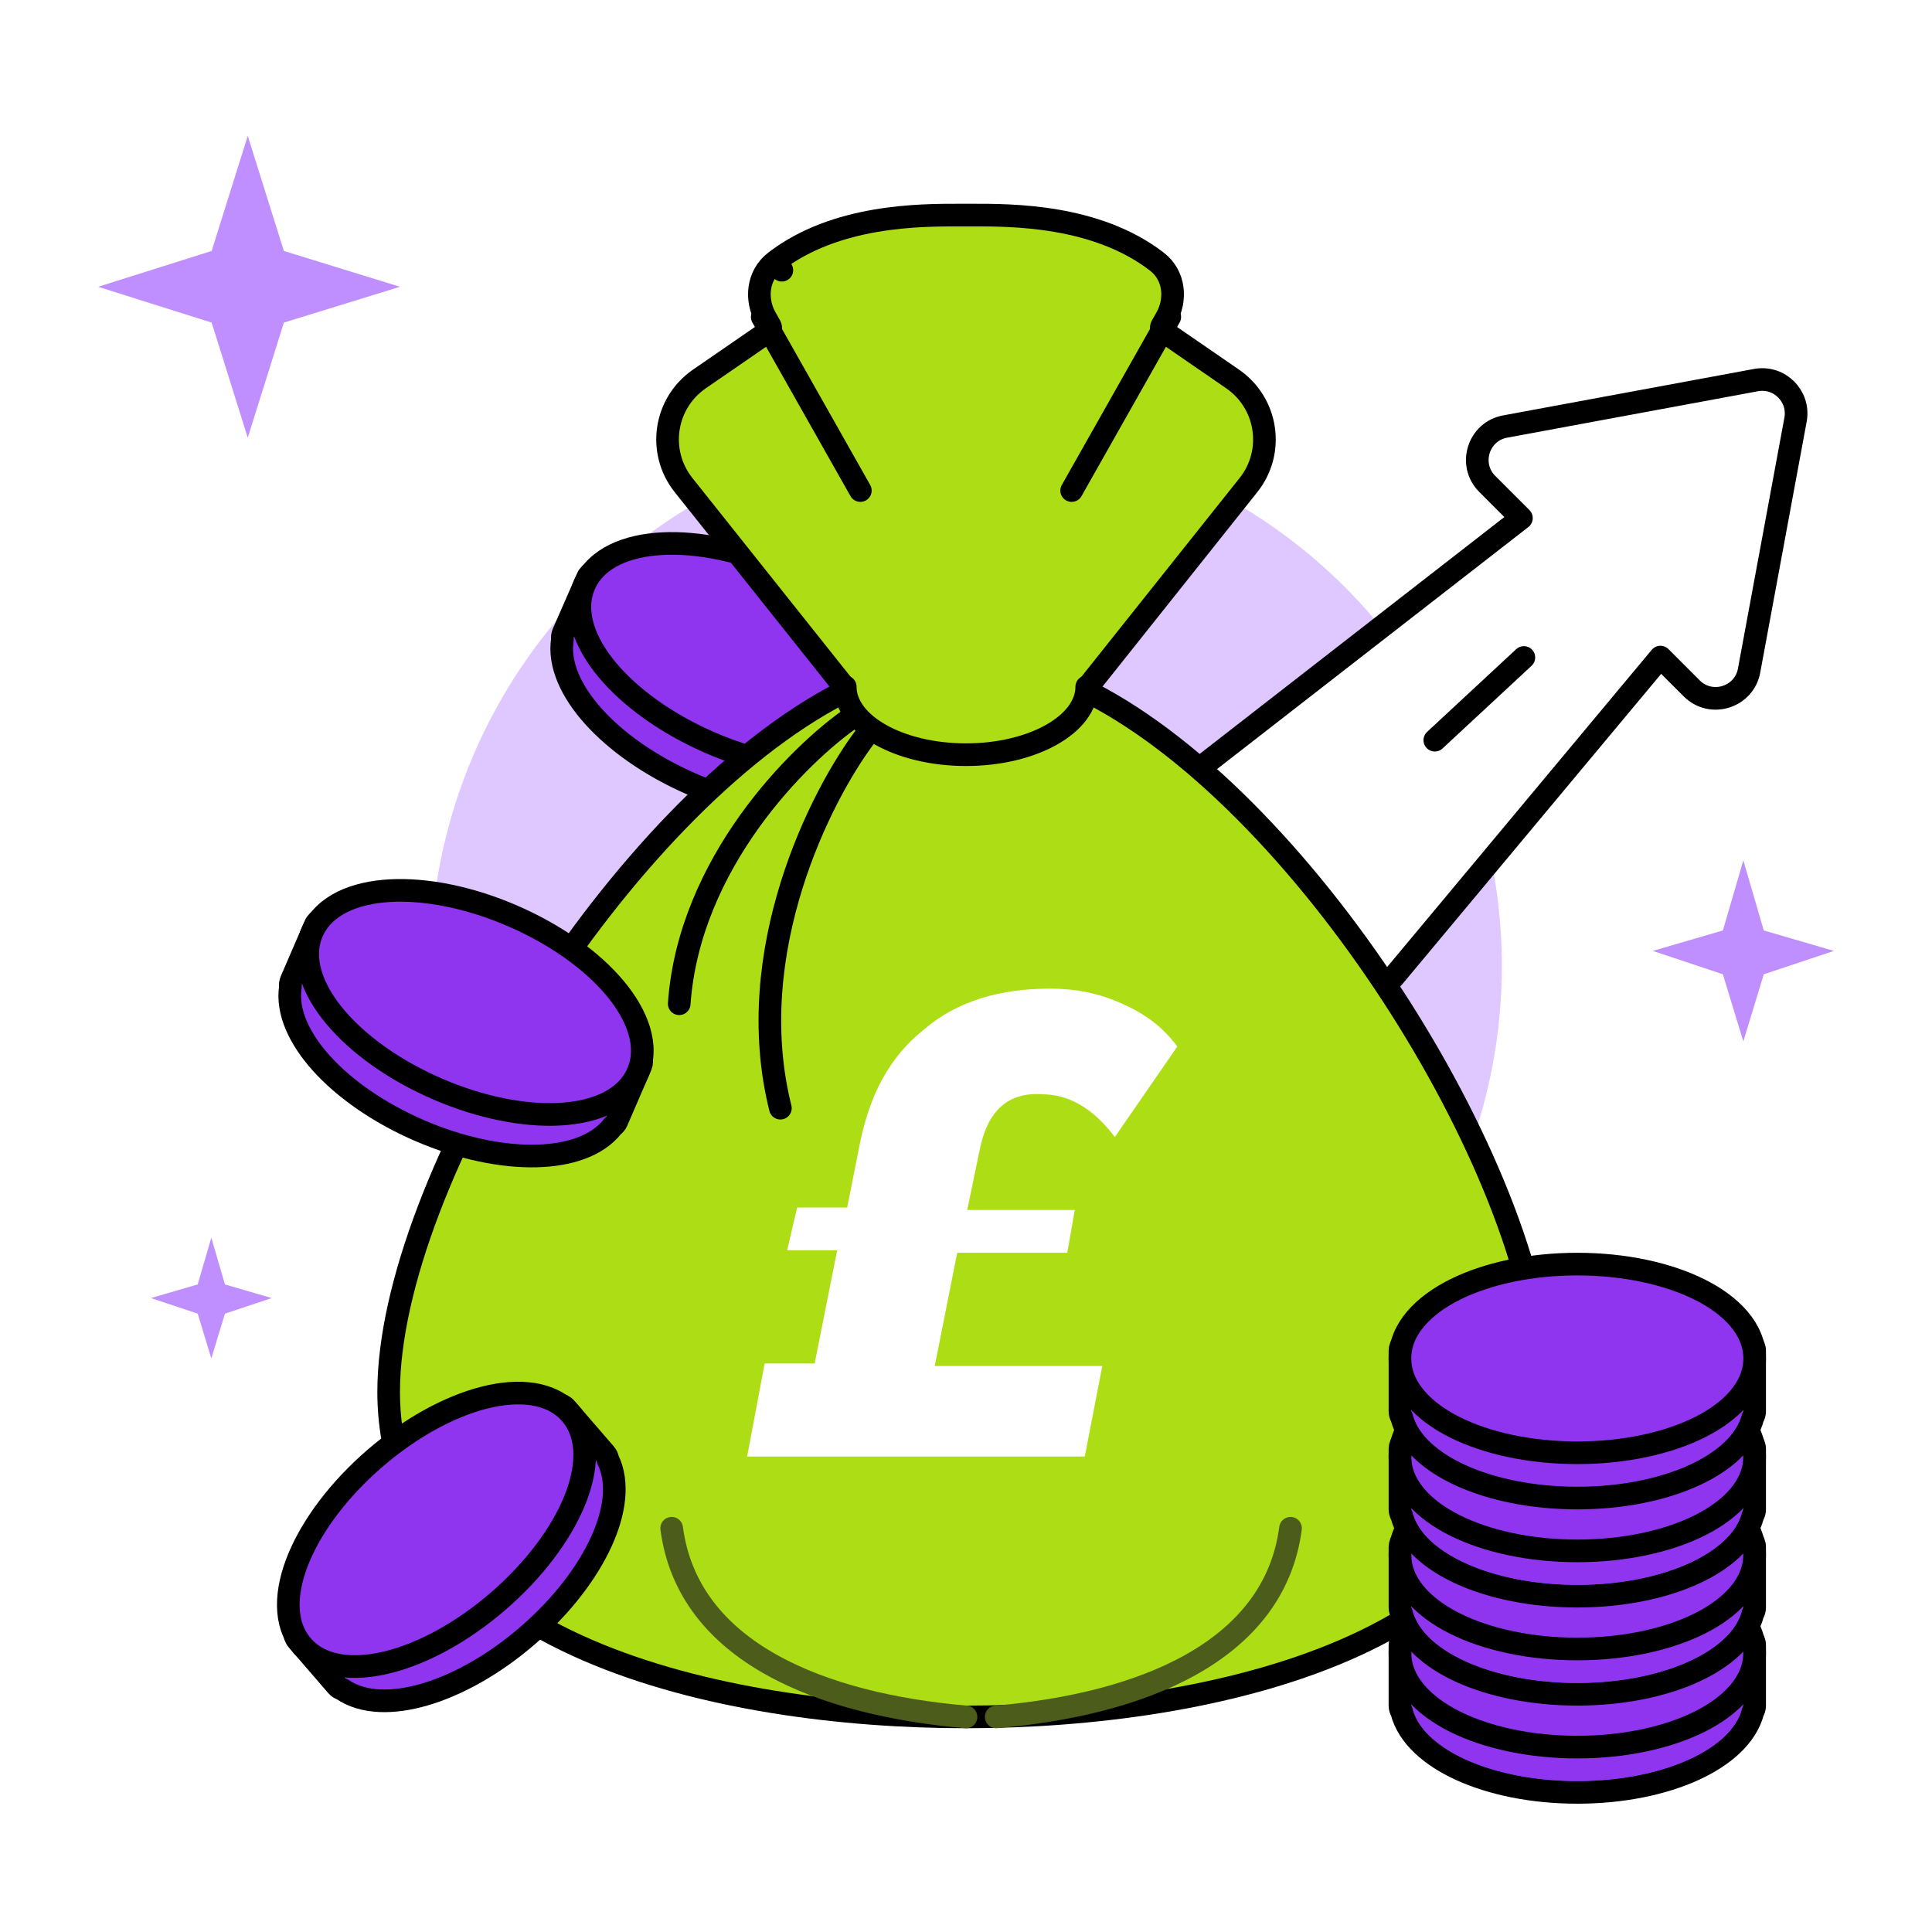 <svg width="256" height="256" viewBox="0 0 256 256" fill="none" xmlns="http://www.w3.org/2000/svg">
<g opacity="0.5" filter="url(#filter0_f_349_2362)">
<circle cx="128" cy="128" r="71" fill="#C08FFF"/>
</g>
<path d="M201.597 68.651L159.579 101.316C159.252 101.57 159.045 101.948 159.006 102.361C158.968 102.773 159.102 103.184 159.377 103.494L182.377 129.494C182.666 129.821 183.085 130.006 183.522 130C183.959 129.993 184.372 129.797 184.652 129.461L220.014 87.068L224.158 91.212C226.746 93.8 231.173 92.38 231.778 88.776L237.929 55.549C237.931 55.539 237.933 55.529 237.934 55.519C238.433 52.481 235.803 49.85 232.765 50.349C232.755 50.351 232.745 50.352 232.735 50.354L199.508 56.506C195.903 57.11 194.484 61.538 197.071 64.126L201.597 68.651Z" fill="white" stroke="black" stroke-width="3" stroke-linecap="round" stroke-linejoin="round"/>
<path d="M117.16 103.376C117.386 103.223 117.573 103.006 117.691 102.737L120.899 95.409C121.232 94.65 120.886 93.766 120.127 93.433L115.896 91.581C112.939 87.566 107.835 83.685 101.578 80.946C95.321 78.206 89.007 77.088 84.052 77.639L79.821 75.786C79.062 75.454 78.177 75.8 77.845 76.559L74.636 83.887C74.519 84.156 74.486 84.441 74.527 84.711C73.984 88.058 75.738 91.674 78.564 94.848C81.599 98.257 86.134 101.475 91.551 103.847C96.968 106.218 102.41 107.368 106.973 107.286C111.222 107.21 115.069 106.045 117.16 103.376Z" fill="#8F35EF" stroke="black" stroke-width="3" stroke-linecap="round" stroke-linejoin="round"/>
<path d="M93.958 98.351C99.69 100.86 105.455 102.003 110.178 101.762C114.802 101.526 118.929 99.908 120.498 96.325C122.067 92.742 120.456 88.611 117.494 85.054C114.467 81.42 109.717 77.959 103.984 75.449C98.252 72.94 92.487 71.797 87.764 72.038C83.141 72.273 79.013 73.891 77.444 77.475C75.875 81.058 77.486 85.189 80.449 88.746C83.475 92.38 88.226 95.841 93.958 98.351Z" fill="#8F35EF" stroke="black" stroke-width="3" stroke-linecap="round" stroke-linejoin="round"/>
<path d="M102.718 34.658L103.599 35.805L102.718 34.658C100.305 36.514 100.109 39.75 101.447 42.114L102.06 43.197C102.187 43.422 102.122 43.708 101.908 43.855L92.688 50.204C88.03 53.411 87.056 59.854 90.575 64.275L111.793 90.93C111.988 91.174 111.933 91.604 111.573 91.789C96.809 99.377 81.819 115.679 70.546 133.365C59.286 151.03 51.5 170.444 51.5 184.424C51.5 201.346 62.825 212.149 77.823 218.643C92.807 225.132 111.785 227.5 128 227.5C144.215 227.5 163.193 225.132 178.177 218.643C193.175 212.149 204.5 201.346 204.5 184.424C204.5 170.444 196.714 151.03 185.454 133.365C174.181 115.679 159.19 99.377 144.427 91.789C144.067 91.604 144.012 91.174 144.207 90.93L165.425 64.275C168.944 59.854 167.97 53.411 163.312 50.204L154.092 43.855C153.878 43.708 153.813 43.422 153.94 43.197L154.553 42.114C155.891 39.75 155.695 36.514 153.282 34.658C145.233 28.469 134.068 28.49 128.73 28.501L128.613 28.501L128.612 28.501L128.002 28.502H127.998L127.388 28.501L127.387 28.501L127.27 28.501C121.932 28.49 110.767 28.469 102.718 34.658Z" fill="#ADDE15" stroke="black" stroke-width="3" stroke-linejoin="round"/>
<path d="M129.82 152.333L128.163 160.333H142.413L141.419 166H126.837L123.855 181H146.058L143.738 193H99L101.32 180.667H107.948L110.93 165.667H104.302L105.628 160H112.256L113.913 151.667C115.238 145 117.89 140 122.529 136.333C126.837 132.667 132.471 131 139.099 131C142.744 131 145.727 131.667 148.709 133C151.692 134.333 154.012 136 156 138.667L147.715 150.667C144.733 146.667 141.419 145 138.105 145C133.465 144.667 130.814 147.333 129.82 152.333Z" fill="white"/>
<path d="M155 42L142 65" stroke="black" stroke-width="3" stroke-linecap="round" stroke-linejoin="round"/>
<path d="M101 42L114 65" stroke="black" stroke-width="3" stroke-linecap="round" stroke-linejoin="round"/>
<path d="M144 91C144 95.971 136.837 100 128 100C119.163 100 112 95.971 112 91" stroke="black" stroke-width="3" stroke-linecap="round" stroke-linejoin="round"/>
<path d="M113 95C105.881 99.886 91.314 114.326 90 133" stroke="black" stroke-width="3" stroke-linecap="round" stroke-linejoin="round"/>
<path d="M114.718 97.5C108.783 105.304 98.211 126.097 103.405 146.839" stroke="black" stroke-width="3" stroke-linecap="round" stroke-linejoin="round"/>
<path d="M132 227.5C150.958 225.87 168.833 219.022 171 202.5" stroke="#4C5C1A" stroke-width="3" stroke-linecap="round" stroke-linejoin="round"/>
<path d="M128 227.5C109.042 225.87 91.167 219.022 89 202.5" stroke="#4C5C1A" stroke-width="3" stroke-linecap="round" stroke-linejoin="round"/>
<path d="M232.27 226.798C232.416 226.567 232.5 226.293 232.5 226V218C232.5 217.172 231.828 216.5 231 216.5H226.381C222.062 214.008 215.83 212.5 209 212.5C202.17 212.5 195.938 214.008 191.619 216.5H187C186.172 216.5 185.5 217.172 185.5 218V226C185.5 226.293 185.584 226.567 185.73 226.798C186.575 230.082 189.632 232.691 193.494 234.466C197.641 236.371 203.087 237.5 209 237.5C214.913 237.5 220.359 236.371 224.506 234.466C228.368 232.691 231.425 230.082 232.27 226.798Z" fill="#8F35EF" stroke="black" stroke-width="3" stroke-linecap="round" stroke-linejoin="round"/>
<g filter="url(#filter1_i_349_2362)">
<ellipse cx="209" cy="219" rx="22" ry="11" fill="#8F35EF"/>
</g>
<path d="M209 231.5C215.258 231.5 220.997 230.235 225.227 228.12C229.368 226.049 232.5 222.912 232.5 219C232.5 215.088 229.368 211.951 225.227 209.88C220.997 207.765 215.258 206.5 209 206.5C202.742 206.5 197.003 207.765 192.773 209.88C188.632 211.951 185.5 215.088 185.5 219C185.5 222.912 188.632 226.049 192.773 228.12C197.003 230.235 202.742 231.5 209 231.5Z" stroke="black" stroke-width="3" stroke-linecap="round" stroke-linejoin="round"/>
<path d="M232.27 213.798C232.416 213.567 232.5 213.293 232.5 213V205C232.5 204.172 231.828 203.5 231 203.5H226.381C222.062 201.008 215.83 199.5 209 199.5C202.17 199.5 195.938 201.008 191.619 203.5H187C186.172 203.5 185.5 204.172 185.5 205V213C185.5 213.293 185.584 213.567 185.73 213.798C186.575 217.082 189.632 219.691 193.494 221.466C197.641 223.371 203.087 224.5 209 224.5C214.913 224.5 220.359 223.371 224.506 221.466C228.368 219.691 231.425 217.082 232.27 213.798Z" fill="#8F35EF" stroke="black" stroke-width="3" stroke-linecap="round" stroke-linejoin="round"/>
<g filter="url(#filter2_i_349_2362)">
<ellipse cx="209" cy="206" rx="22" ry="11" fill="#8F35EF"/>
</g>
<path d="M209 218.5C215.258 218.5 220.997 217.235 225.227 215.12C229.368 213.049 232.5 209.912 232.5 206C232.5 202.088 229.368 198.951 225.227 196.88C220.997 194.765 215.258 193.5 209 193.5C202.742 193.5 197.003 194.765 192.773 196.88C188.632 198.951 185.5 202.088 185.5 206C185.5 209.912 188.632 213.049 192.773 215.12C197.003 217.235 202.742 218.5 209 218.5Z" stroke="black" stroke-width="3" stroke-linecap="round" stroke-linejoin="round"/>
<path d="M232.27 200.798C232.416 200.567 232.5 200.293 232.5 200V192C232.5 191.172 231.828 190.5 231 190.5H226.381C222.062 188.008 215.83 186.5 209 186.5C202.17 186.5 195.938 188.008 191.619 190.5H187C186.172 190.5 185.5 191.172 185.5 192V200C185.5 200.293 185.584 200.567 185.73 200.798C186.575 204.082 189.632 206.691 193.494 208.466C197.641 210.371 203.087 211.5 209 211.5C214.913 211.5 220.359 210.371 224.506 208.466C228.368 206.691 231.425 204.082 232.27 200.798Z" fill="#8F35EF" stroke="black" stroke-width="3" stroke-linecap="round" stroke-linejoin="round"/>
<g filter="url(#filter3_i_349_2362)">
<ellipse cx="209" cy="193" rx="22" ry="11" fill="#8F35EF"/>
</g>
<path d="M209 205.5C215.258 205.5 220.997 204.235 225.227 202.12C229.368 200.049 232.5 196.912 232.5 193C232.5 189.088 229.368 185.951 225.227 183.88C220.997 181.765 215.258 180.5 209 180.5C202.742 180.5 197.003 181.765 192.773 183.88C188.632 185.951 185.5 189.088 185.5 193C185.5 196.912 188.632 200.049 192.773 202.12C197.003 204.235 202.742 205.5 209 205.5Z" stroke="black" stroke-width="3" stroke-linecap="round" stroke-linejoin="round"/>
<path d="M232.27 187.798C232.416 187.567 232.5 187.293 232.5 187V179C232.5 178.172 231.828 177.5 231 177.5H226.381C222.062 175.008 215.83 173.5 209 173.5C202.17 173.5 195.938 175.008 191.619 177.5H187C186.172 177.5 185.5 178.172 185.5 179V187C185.5 187.293 185.584 187.567 185.73 187.798C186.575 191.082 189.632 193.691 193.494 195.466C197.641 197.371 203.087 198.5 209 198.5C214.913 198.5 220.359 197.371 224.506 195.466C228.368 193.691 231.425 191.082 232.27 187.798Z" fill="#8F35EF" stroke="black" stroke-width="3" stroke-linecap="round" stroke-linejoin="round"/>
<path d="M209 192.5C215.258 192.5 220.997 191.235 225.227 189.12C229.368 187.049 232.5 183.912 232.5 180C232.5 176.088 229.368 172.951 225.227 170.88C220.997 168.765 215.258 167.5 209 167.5C202.742 167.5 197.003 168.765 192.773 170.88C188.632 172.951 185.5 176.088 185.5 180C185.5 183.912 188.632 187.049 192.773 189.12C197.003 191.235 202.742 192.5 209 192.5Z" fill="#8F35EF" stroke="black" stroke-width="3" stroke-linecap="round" stroke-linejoin="round"/>
<path d="M80.543 193.392C80.502 193.122 80.387 192.86 80.195 192.638L74.965 186.585C74.423 185.959 73.476 185.89 72.849 186.431L69.354 189.451C64.457 190.39 58.756 193.324 53.588 197.79C48.42 202.256 44.691 207.472 43.052 212.181L39.558 215.201C38.931 215.743 38.862 216.69 39.404 217.317L44.635 223.37C44.826 223.592 45.069 223.744 45.33 223.823C48.117 225.755 52.136 225.731 56.218 224.548C60.602 223.278 65.46 220.572 69.934 216.705C74.409 212.839 77.79 208.423 79.682 204.27C81.444 200.403 82.051 196.43 80.543 193.392Z" fill="#8F35EF" stroke="black" stroke-width="3" stroke-linecap="round" stroke-linejoin="round"/>
<path d="M66.011 212.165C70.746 208.074 74.261 203.364 76.079 198.998C77.858 194.724 78.176 190.302 75.618 187.342C73.061 184.382 68.639 184.056 64.153 185.197C59.569 186.363 54.399 189.159 49.665 193.25C44.93 197.342 41.415 202.051 39.597 206.418C37.818 210.692 37.5 215.114 40.058 218.074C42.615 221.033 47.037 221.359 51.523 220.218C56.107 219.053 61.277 216.257 66.011 212.165Z" fill="#8F35EF" stroke="black" stroke-width="3" stroke-linecap="round" stroke-linejoin="round"/>
<path d="M81.206 149.215C81.431 149.061 81.617 148.843 81.733 148.574L84.907 141.23C85.236 140.47 84.886 139.587 84.125 139.258L79.885 137.426C76.909 133.425 71.787 129.568 65.517 126.858C59.247 124.149 52.929 123.061 47.975 123.635L43.736 121.802C42.975 121.474 42.092 121.824 41.764 122.584L38.59 129.928C38.474 130.197 38.442 130.482 38.484 130.752C37.957 134.101 39.728 137.709 42.57 140.87C45.621 144.264 50.171 147.461 55.599 149.807C61.028 152.153 66.474 153.276 71.037 153.173C75.286 153.077 79.127 151.894 81.206 149.215Z" fill="#8F35EF" stroke="black" stroke-width="3" stroke-linecap="round" stroke-linejoin="round"/>
<path d="M57.98 144.299C63.724 146.782 69.494 147.898 74.216 147.634C78.839 147.376 82.959 145.739 84.51 142.148C86.062 138.557 84.432 134.434 81.452 130.891C78.408 127.271 73.642 123.833 67.898 121.351C62.154 118.868 56.383 117.753 51.661 118.016C47.039 118.274 42.919 119.911 41.367 123.502C39.815 127.093 41.446 131.216 44.425 134.759C47.469 138.379 52.236 141.817 57.98 144.299Z" fill="#8F35EF" stroke="black" stroke-width="3" stroke-linecap="round" stroke-linejoin="round"/>
<line x1="201.921" y1="87.12" x2="190.12" y2="98.079" stroke="black" stroke-width="3" stroke-linecap="round" stroke-linejoin="round"/>
<path d="M28.043 42.746L32.829 58L37.615 42.746L53 38L37.615 33.254L32.829 18L28.043 33.254L13 38L28.043 42.746Z" fill="#C08FFF"/>
<path d="M228.29 129.097L231 138L233.71 129.097L243 126L233.71 123.29L231 114L228.29 123.29L219 126L228.29 129.097Z" fill="#C08FFF"/>
<path d="M26.194 174.065L28 180L29.806 174.065L36 172L29.806 170.194L28 164L26.194 170.194L20 172L26.194 174.065Z" fill="#C08FFF"/>
<defs>
<filter id="filter0_f_349_2362" x="9" y="9" width="238" height="238" filterUnits="userSpaceOnUse" color-interpolation-filters="sRGB">
<feFlood flood-opacity="0" result="BackgroundImageFix"/>
<feBlend mode="normal" in="SourceGraphic" in2="BackgroundImageFix" result="shape"/>
<feGaussianBlur stdDeviation="24" result="effect1_foregroundBlur_349_2362"/>
</filter>
<filter id="filter1_i_349_2362" x="184" y="205" width="50" height="28" filterUnits="userSpaceOnUse" color-interpolation-filters="sRGB">
<feFlood flood-opacity="0" result="BackgroundImageFix"/>
<feBlend mode="normal" in="SourceGraphic" in2="BackgroundImageFix" result="shape"/>
<feColorMatrix in="SourceAlpha" type="matrix" values="0 0 0 0 0 0 0 0 0 0 0 0 0 0 0 0 0 0 127 0" result="hardAlpha"/>
<feOffset dy="6"/>
<feComposite in2="hardAlpha" operator="arithmetic" k2="-1" k3="1"/>
<feColorMatrix type="matrix" values="0 0 0 0 1 0 0 0 0 1 0 0 0 0 1 0 0 0 0.8 0"/>
<feBlend mode="normal" in2="shape" result="effect1_innerShadow_349_2362"/>
</filter>
<filter id="filter2_i_349_2362" x="184" y="192" width="50" height="28" filterUnits="userSpaceOnUse" color-interpolation-filters="sRGB">
<feFlood flood-opacity="0" result="BackgroundImageFix"/>
<feBlend mode="normal" in="SourceGraphic" in2="BackgroundImageFix" result="shape"/>
<feColorMatrix in="SourceAlpha" type="matrix" values="0 0 0 0 0 0 0 0 0 0 0 0 0 0 0 0 0 0 127 0" result="hardAlpha"/>
<feOffset dy="6"/>
<feComposite in2="hardAlpha" operator="arithmetic" k2="-1" k3="1"/>
<feColorMatrix type="matrix" values="0 0 0 0 1 0 0 0 0 1 0 0 0 0 1 0 0 0 0.8 0"/>
<feBlend mode="normal" in2="shape" result="effect1_innerShadow_349_2362"/>
</filter>
<filter id="filter3_i_349_2362" x="184" y="179" width="50" height="28" filterUnits="userSpaceOnUse" color-interpolation-filters="sRGB">
<feFlood flood-opacity="0" result="BackgroundImageFix"/>
<feBlend mode="normal" in="SourceGraphic" in2="BackgroundImageFix" result="shape"/>
<feColorMatrix in="SourceAlpha" type="matrix" values="0 0 0 0 0 0 0 0 0 0 0 0 0 0 0 0 0 0 127 0" result="hardAlpha"/>
<feOffset dy="6"/>
<feComposite in2="hardAlpha" operator="arithmetic" k2="-1" k3="1"/>
<feColorMatrix type="matrix" values="0 0 0 0 1 0 0 0 0 1 0 0 0 0 1 0 0 0 0.8 0"/>
<feBlend mode="normal" in2="shape" result="effect1_innerShadow_349_2362"/>
</filter>
</defs>
</svg>
